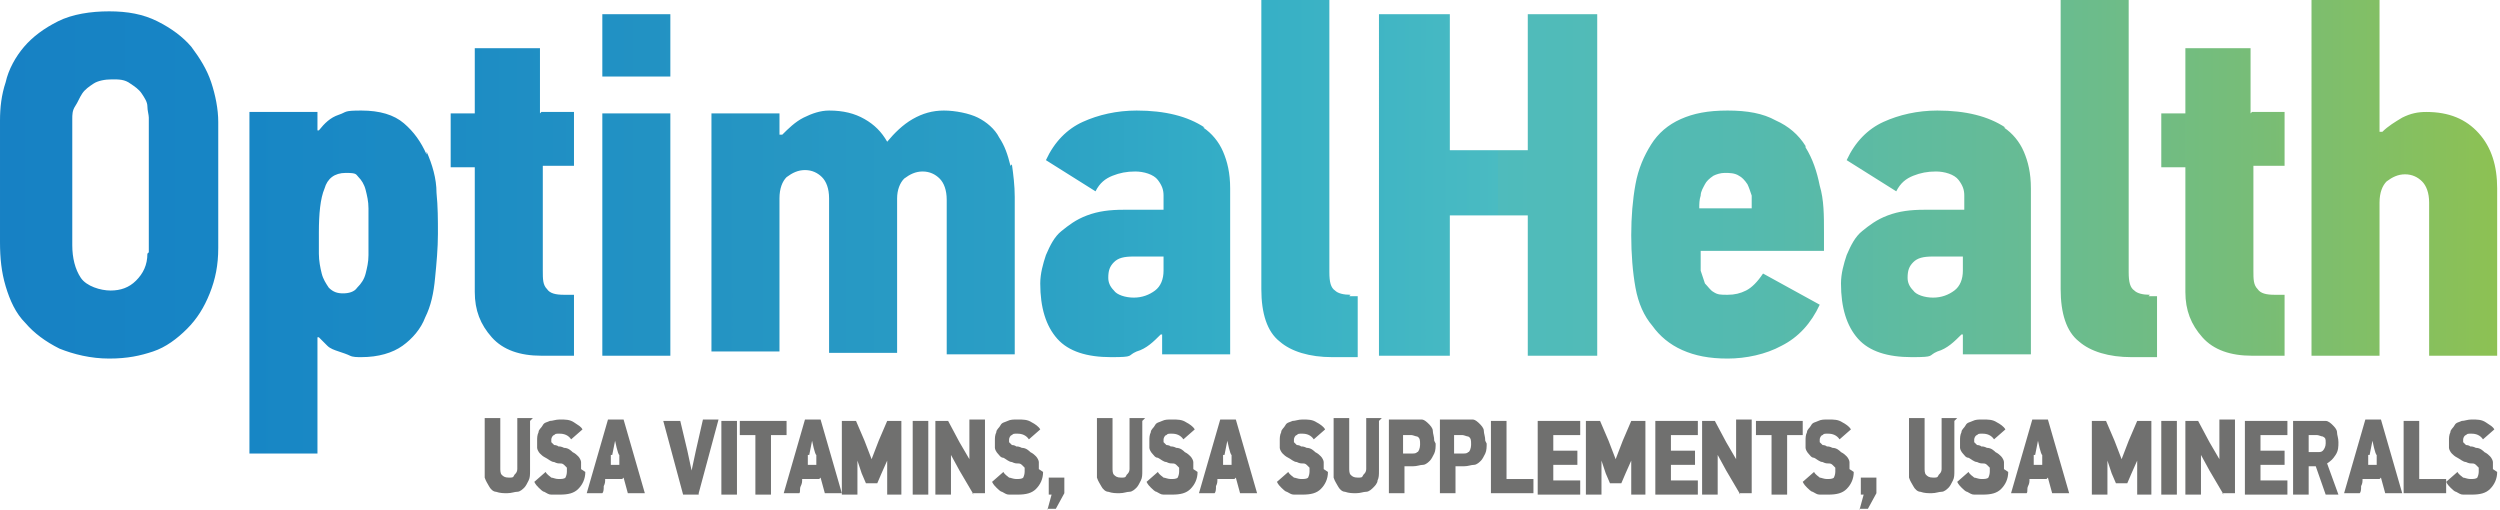 <?xml version="1.0" encoding="UTF-8"?>
<svg id="Layer_1" xmlns="http://www.w3.org/2000/svg" xmlns:xlink="http://www.w3.org/1999/xlink" version="1.1" viewBox="0 0 176.4 36">
  <!-- Generator: Adobe Illustrator 29.2.0, SVG Export Plug-In . SVG Version: 2.1.0 Build 108)  -->
  <defs>
    <style>
      .st0 {
        fill: #70706f;
      }

      .st1 {
        fill: url(#New_Gradient_Swatch_2);
      }
    </style>
    <linearGradient id="New_Gradient_Swatch_2" data-name="New Gradient Swatch 2" x1="176.2" y1="16" x2="0" y2="16" gradientUnits="userSpaceOnUse">
      <stop offset="0" stop-color="#95c241"/>
      <stop offset="0" stop-color="#95c241"/>
      <stop offset="0" stop-color="#8ec151"/>
      <stop offset="0" stop-color="#8dc153"/>
      <stop offset=".1" stop-color="#77bd78"/>
      <stop offset=".1" stop-color="#77bd78"/>
      <stop offset=".2" stop-color="#65bb97"/>
      <stop offset=".3" stop-color="#54baaf"/>
      <stop offset=".4" stop-color="#4fbbbc"/>
      <stop offset=".4" stop-color="#4abbc1"/>
      <stop offset=".4" stop-color="#4abbc2"/>
      <stop offset=".5" stop-color="#35afc6"/>
      <stop offset=".6" stop-color="#2a9ec5"/>
      <stop offset=".7" stop-color="#2595c3"/>
      <stop offset=".9" stop-color="#1786c5"/>
      <stop offset="1" stop-color="#1781c4"/>
      <stop offset="1" stop-color="#1781c4"/>
    </linearGradient>
  </defs>
  <path class="st1" d="M13.5,3.3c-.6-.7-1.4-1.3-2.4-1.8s-2.1-.7-3.4-.7-2.6.2-3.6.7c-1,.5-1.8,1.1-2.4,1.8-.6.7-1.1,1.6-1.3,2.5-.3.9-.4,1.8-.4,2.7v8.6c0,1.1.1,2.1.4,3.1.3,1,.7,1.9,1.4,2.6.6.7,1.4,1.3,2.4,1.8,1,.4,2.2.7,3.5.7s2.2-.2,3.1-.5,1.7-.9,2.4-1.6,1.2-1.5,1.6-2.5c.4-1,.6-2,.6-3.2v-8.9c0-.9-.2-1.9-.5-2.8-.3-.9-.8-1.7-1.4-2.5ZM10.4,17.9c0,.8-.3,1.4-.8,1.9-.5.5-1.1.7-1.8.7s-1.7-.3-2.1-.9c-.4-.6-.6-1.4-.6-2.3v-8.9c0-.3,0-.6.2-.9s.3-.6.5-.9c.2-.3.5-.5.8-.7.3-.2.8-.3,1.3-.3s.9,0,1.3.3c.3.2.6.4.8.7.2.3.4.6.4.9,0,.3.1.6.1.8v9.5ZM30.1,10.9c-.4-.9-.9-1.6-1.6-2.2-.7-.6-1.7-.9-3-.9s-1,.1-1.6.3c-.6.2-1,.6-1.4,1.1h-.1v-1.3h-4.8v24.1h4.8v-8.2h.1c.2.2.4.4.6.6.2.2.5.3.8.4.3.1.6.2.8.3s.5.1.8.1c1.2,0,2.2-.3,2.9-.8.7-.5,1.3-1.2,1.6-2,.4-.8.6-1.7.7-2.8.1-1,.2-2.1.2-3.1s0-1.9-.1-2.9c0-1-.3-2-.7-2.9ZM26,18c0,.5-.1.9-.2,1.3-.1.4-.3.7-.6,1-.2.3-.6.4-1,.4s-.7-.1-1-.4c-.2-.3-.4-.6-.5-1-.1-.4-.2-.9-.2-1.4,0-.5,0-1,0-1.5,0-1.3.1-2.4.4-3.1.2-.7.7-1.1,1.5-1.1s.7.1.9.3c.2.2.4.5.5.9.1.4.2.8.2,1.3,0,.5,0,1.1,0,1.7s0,.9,0,1.4ZM38.2,7.9h2.3v3.8h-2.2v7.4c0,.6,0,1,.3,1.3.2.3.6.4,1.2.4h.7v4.3h-2.3c-1.5,0-2.7-.4-3.5-1.3s-1.2-1.9-1.2-3.2v-8.8h-1.7v-3.8h1.7V3.4h4.6v4.6ZM42.5,8h4.8v17.1h-4.8V8ZM42.5,1h4.8v4.4h-4.8V1ZM71.4,11.6c.1.7.2,1.5.2,2.3v11.1h-4.8v-10.9c0-.7-.2-1.2-.5-1.5-.3-.3-.7-.5-1.2-.5s-.9.2-1.3.5c-.3.3-.5.8-.5,1.4v10.9h-4.8v-10.9c0-.7-.2-1.2-.5-1.5-.3-.3-.7-.5-1.2-.5s-.9.2-1.3.5c-.3.3-.5.8-.5,1.5v10.8h-4.8V8h4.8v1.5h.2c.4-.4.9-.9,1.5-1.2.6-.3,1.2-.5,1.8-.5,1,0,1.8.2,2.5.6s1.2.9,1.6,1.6c.5-.6,1.1-1.2,1.8-1.6.7-.4,1.4-.6,2.2-.6s1.8.2,2.4.5c.6.3,1.2.8,1.5,1.4.4.6.6,1.2.8,2ZM85,9c-.6-.4-1.3-.7-2.1-.9-.8-.2-1.7-.3-2.7-.3-1.4,0-2.7.3-3.8.8-1.1.5-2,1.4-2.6,2.7l3.5,2.2c.3-.6.7-.9,1.2-1.1.5-.2,1-.3,1.6-.3s1.3.2,1.6.6c.3.4.4.7.4,1.1v1h-2.8c-1,0-1.8.1-2.6.4s-1.3.7-1.8,1.1-.8,1-1.1,1.7c-.2.6-.4,1.3-.4,2,0,1.7.4,3,1.2,3.9.8.9,2.1,1.3,3.8,1.3s1.1-.1,1.8-.4c.7-.2,1.2-.7,1.7-1.2h.1v1.4h4.8v-11.7c0-1.1-.2-1.9-.5-2.6-.3-.7-.8-1.3-1.4-1.7ZM82.1,19.1c0,.6-.2,1.1-.6,1.4-.4.3-.9.5-1.5.5s-1.2-.2-1.4-.5c-.3-.3-.4-.6-.4-.9,0-.5.1-.8.4-1.1.3-.3.7-.4,1.4-.4h2.1v1ZM95.2,20.9h.6v4.3h-1.8c-1.6,0-2.9-.4-3.7-1.1-.9-.7-1.3-2-1.3-3.7V0h4.8v19.2c0,.7.1,1.1.4,1.3.2.2.6.3,1.1.3ZM107.8,1h4.9v24.1h-4.9v-9.9h-5.5v9.9h-5V1h5v9.6h5.5V1ZM127.4,10.3c-.5-.8-1.2-1.4-2.1-1.8-.9-.5-2-.7-3.4-.7s-2.4.2-3.3.6c-.9.4-1.6,1-2.1,1.8-.5.8-.9,1.7-1.1,2.8-.2,1.1-.3,2.3-.3,3.6s.1,2.6.3,3.7c.2,1.1.6,2,1.2,2.7.5.7,1.2,1.3,2.1,1.7.9.4,1.9.6,3.2.6s2.7-.3,3.8-.9c1.2-.6,2.1-1.6,2.7-2.9l-4-2.2c-.4.6-.8,1-1.2,1.2-.4.2-.8.3-1.3.3s-.7,0-1-.2c-.2-.1-.4-.4-.6-.6-.1-.3-.2-.6-.3-.9,0-.3,0-.7,0-1.1v-.3h8.7v-1.3c0-1.2,0-2.3-.3-3.3-.2-1-.5-1.9-1-2.7ZM119.9,14.7c0-.3,0-.6.1-.9,0-.3.2-.6.3-.8.1-.2.3-.4.6-.6.2-.1.5-.2.8-.2s.7,0,1,.2c.2.1.4.3.6.6.1.2.2.5.3.8,0,.3,0,.6,0,.9h-3.6ZM141.5,9c-.6-.4-1.3-.7-2.1-.9-.8-.2-1.7-.3-2.7-.3-1.4,0-2.7.3-3.8.8-1.1.5-2,1.4-2.6,2.7l3.5,2.2c.3-.6.7-.9,1.2-1.1.5-.2,1-.3,1.6-.3s1.3.2,1.6.6c.3.4.4.7.4,1.1v1h-2.8c-1,0-1.8.1-2.6.4s-1.3.7-1.8,1.1-.8,1-1.1,1.7c-.2.6-.4,1.3-.4,2,0,1.7.4,3,1.2,3.9.8.9,2.1,1.3,3.8,1.3s1.1-.1,1.8-.4c.7-.2,1.2-.7,1.7-1.2h.1v1.4h4.8v-11.7c0-1.1-.2-1.9-.5-2.6-.3-.7-.8-1.3-1.4-1.7ZM138.5,19.1c0,.6-.2,1.1-.6,1.4-.4.3-.9.5-1.5.5s-1.2-.2-1.4-.5c-.3-.3-.4-.6-.4-.9,0-.5.1-.8.4-1.1.3-.3.7-.4,1.4-.4h2.1v1ZM151.6,20.9h.6v4.3h-1.8c-1.6,0-2.9-.4-3.7-1.1-.9-.7-1.3-2-1.3-3.7V0h4.8v19.2c0,.7.1,1.1.4,1.3.2.2.6.3,1.1.3ZM158.9,7.9h2.3v3.8h-2.2v7.4c0,.6,0,1,.3,1.3.2.3.6.4,1.2.4h.7v4.3h-2.3c-1.5,0-2.7-.4-3.5-1.3s-1.2-1.9-1.2-3.2v-8.8h-1.7v-3.8h1.7V3.4h4.6v4.6ZM176.2,13.1v12h-4.8v-10.8c0-.7-.2-1.2-.5-1.5-.3-.3-.7-.5-1.2-.5s-.9.2-1.3.5c-.3.3-.5.8-.5,1.5v10.8h-4.8V0h4.8v9.3h.2c.4-.4.9-.7,1.4-1,.6-.3,1.1-.4,1.7-.4,1.6,0,2.8.5,3.7,1.5.9,1,1.3,2.3,1.3,3.9Z"/>
  <g>
    <path class="st0" d="M37.4,29.7v3.5c0,.3,0,.5-.1.7s-.2.4-.3.5c-.1.1-.3.3-.5.3-.2,0-.4.1-.7.1s-.5,0-.8-.1c-.2,0-.4-.2-.5-.4-.1-.2-.2-.3-.3-.6,0-.2,0-.4,0-.7v-3.5h1.1v3.5c0,.2,0,.4.1.5s.2.2.5.2.3,0,.4-.2c.1-.1.2-.2.2-.4v-3.6h1.1Z"/>
    <path class="st0" d="M41.3,33.3c0,.5-.2.9-.5,1.2-.3.3-.7.4-1.3.4s-.4,0-.6,0-.3-.1-.5-.2c-.1,0-.3-.2-.4-.3s-.2-.2-.3-.4l.8-.7c.1.2.3.3.4.4.1,0,.3.1.5.1s.4,0,.5-.1c0,0,.1-.2.1-.4s0-.2,0-.3c0,0-.1-.1-.2-.2s-.2-.1-.3-.1c-.1,0-.2,0-.4-.1-.2,0-.4-.2-.6-.3s-.3-.2-.4-.3c-.1-.1-.2-.3-.2-.4,0-.2,0-.3,0-.5s0-.4.1-.6c0-.2.2-.3.3-.5s.3-.2.5-.3c.2,0,.4-.1.7-.1.4,0,.7,0,1,.2s.5.3.6.5l-.8.7c-.2-.3-.5-.4-.8-.4s-.3,0-.4.1c-.1,0-.2.2-.2.3s0,.1,0,.2c0,0,.1.1.2.2,0,0,.2,0,.3.1.1,0,.2,0,.4.1.3,0,.5.2.6.3.2.1.3.2.4.3.1.1.2.3.2.4,0,.2,0,.3,0,.5Z"/>
    <path class="st0" d="M43.9,33.8h-1.2c0,.2,0,.3-.1.5,0,.2,0,.4-.1.5h-1.1l1.5-5.2h1.1l1.5,5.2h-1.2l-.3-1.1ZM43.1,32.1v.7c-.1,0,.6,0,.6,0v-.7c-.1,0-.3-1-.3-1h0l-.2,1Z"/>
    <path class="st0" d="M49.3,34.9h-1.1l-1.4-5.2h1.2l.5,2.1.3,1.4h0l.3-1.4.5-2.2h1.1l-1.4,5.2Z"/>
    <path class="st0" d="M50.9,34.9v-5.2h1.1v5.2h-1.1Z"/>
    <path class="st0" d="M54.4,30.7v4.2h-1.1v-4.2h-1.1v-1h3.3v1h-1.1Z"/>
    <path class="st0" d="M57.8,33.8h-1.2c0,.2,0,.3-.1.5s0,.4-.1.5h-1.1l1.5-5.2h1.1l1.5,5.2h-1.2l-.3-1.1ZM57,32.1v.7c-.1,0,.6,0,.6,0v-.7c-.1,0-.3-1-.3-1h0l-.2,1Z"/>
    <path class="st0" d="M62.6,34.9v-2.4h0s-.4.9-.4.9l-.3.7h-.8l-.3-.7-.3-.9h0v2.4h-1.1v-5.2h1l.6,1.4.5,1.3h0l.5-1.3.6-1.4h1v5.2h-1.1Z"/>
    <path class="st0" d="M64.4,34.9v-5.2h1.1v5.2h-1.1Z"/>
    <path class="st0" d="M68.7,34.9l-1-1.7-.6-1.1h0v2.8h-1.1v-5.2h.9l.8,1.5.7,1.2h0v-2.8h1.1v5.2h-.9Z"/>
    <path class="st0" d="M73.6,33.3c0,.5-.2.9-.5,1.2-.3.3-.7.4-1.3.4s-.4,0-.6,0c-.2,0-.3-.1-.5-.2-.1,0-.3-.2-.4-.3-.1-.1-.2-.2-.3-.4l.8-.7c.1.2.3.3.4.4.1,0,.3.1.5.1s.4,0,.5-.1c0,0,.1-.2.1-.4s0-.2,0-.3c0,0-.1-.1-.2-.2s-.2-.1-.3-.1c-.1,0-.2,0-.4-.1-.2,0-.4-.2-.6-.3-.2,0-.3-.2-.4-.3-.1-.1-.2-.3-.2-.4,0-.2,0-.3,0-.5s0-.4.1-.6c0-.2.2-.3.3-.5s.3-.2.5-.3.4-.1.7-.1c.4,0,.7,0,1,.2.2.1.5.3.6.5l-.8.7c-.2-.3-.5-.4-.8-.4s-.3,0-.4.1c-.1,0-.2.2-.2.3s0,.1,0,.2c0,0,.1.1.2.2,0,0,.2,0,.3.1.1,0,.2,0,.4.1.3,0,.5.2.6.3.2.1.3.2.4.3.1.1.2.3.2.4,0,.2,0,.3,0,.5Z"/>
    <path class="st0" d="M73.9,36l.3-1.1h-.2v-1.2h1.1v1.1l-.6,1.1h-.6Z"/>
    <path class="st0" d="M80.6,29.7v3.5c0,.3,0,.5-.1.7s-.2.4-.3.5c-.1.1-.3.3-.5.3-.2,0-.4.1-.7.1s-.5,0-.8-.1c-.2,0-.4-.2-.5-.4-.1-.2-.2-.3-.3-.6,0-.2,0-.4,0-.7v-3.5h1.1v3.5c0,.2,0,.4.1.5s.2.2.5.2.3,0,.4-.2c.1-.1.2-.2.2-.4v-3.6h1.1Z"/>
    <path class="st0" d="M84.5,33.3c0,.5-.2.9-.5,1.2-.3.3-.7.4-1.3.4s-.4,0-.6,0c-.2,0-.3-.1-.5-.2-.1,0-.3-.2-.4-.3-.1-.1-.2-.2-.3-.4l.8-.7c.1.2.3.3.4.4.1,0,.3.1.5.1s.4,0,.5-.1c0,0,.1-.2.1-.4s0-.2,0-.3c0,0-.1-.1-.2-.2s-.2-.1-.3-.1c-.1,0-.2,0-.4-.1-.2,0-.4-.2-.6-.3-.2,0-.3-.2-.4-.3-.1-.1-.2-.3-.2-.4,0-.2,0-.3,0-.5s0-.4.1-.6c0-.2.2-.3.3-.5s.3-.2.5-.3.4-.1.7-.1c.4,0,.7,0,1,.2.2.1.5.3.6.5l-.8.7c-.2-.3-.5-.4-.8-.4s-.3,0-.4.1c-.1,0-.2.2-.2.3s0,.1,0,.2c0,0,.1.1.2.2,0,0,.2,0,.3.1.1,0,.2,0,.4.1.3,0,.5.2.6.3.2.1.3.2.4.3.1.1.2.3.2.4,0,.2,0,.3,0,.5Z"/>
    <path class="st0" d="M87.1,33.8h-1.2c0,.2,0,.3-.1.5,0,.2,0,.4-.1.5h-1.1l1.5-5.2h1.1l1.5,5.2h-1.2l-.3-1.1ZM86.3,32.1v.7c-.1,0,.6,0,.6,0v-.7c-.1,0-.3-1-.3-1h0l-.2,1Z"/>
    <path class="st0" d="M93.7,33.3c0,.5-.2.9-.5,1.2-.3.3-.7.4-1.3.4s-.4,0-.6,0-.3-.1-.5-.2c-.1,0-.3-.2-.4-.3s-.2-.2-.3-.4l.8-.7c.1.2.3.3.4.4.1,0,.3.1.5.1s.4,0,.5-.1c0,0,.1-.2.1-.4s0-.2,0-.3c0,0-.1-.1-.2-.2s-.2-.1-.3-.1c-.1,0-.2,0-.4-.1-.2,0-.4-.2-.6-.3s-.3-.2-.4-.3c-.1-.1-.2-.3-.2-.4,0-.2,0-.3,0-.5s0-.4.1-.6c0-.2.2-.3.3-.5s.3-.2.5-.3c.2,0,.4-.1.7-.1.4,0,.7,0,1,.2.2.1.5.3.6.5l-.8.7c-.2-.3-.5-.4-.8-.4s-.3,0-.4.1c-.1,0-.2.2-.2.3s0,.1,0,.2c0,0,.1.1.2.2,0,0,.2,0,.3.1.1,0,.2,0,.4.1.3,0,.5.2.6.3.2.1.3.2.4.3.1.1.2.3.2.4,0,.2,0,.3,0,.5Z"/>
    <path class="st0" d="M97.3,29.7v3.5c0,.3,0,.5-.1.7,0,.2-.2.4-.3.5-.1.1-.3.3-.5.3-.2,0-.4.1-.7.1s-.5,0-.8-.1c-.2,0-.4-.2-.5-.4-.1-.2-.2-.3-.3-.6,0-.2,0-.4,0-.7v-3.5h1.1v3.5c0,.2,0,.4.1.5s.2.2.5.2.3,0,.4-.2c.1-.1.2-.2.2-.4v-3.6h1.1Z"/>
    <path class="st0" d="M101.3,31.3c0,.2,0,.5-.1.7s-.2.4-.3.5c-.1.1-.3.3-.5.3-.2,0-.4.1-.7.1h-.6v1.9h-1.1v-5.2h1.6c.2,0,.5,0,.7,0,.2,0,.4.2.5.3.1.1.3.3.3.5,0,.2.1.4.1.7ZM100.2,31.3c0-.2,0-.4-.2-.5-.1,0-.3-.1-.4-.1h-.6v1.3h.6c.2,0,.3,0,.4-.1.1,0,.2-.3.2-.5Z"/>
    <path class="st0" d="M104.9,31.3c0,.2,0,.5-.1.7s-.2.4-.3.5c-.1.1-.3.3-.5.3-.2,0-.4.1-.7.1h-.6v1.9h-1.1v-5.2h1.6c.2,0,.5,0,.7,0,.2,0,.4.2.5.3.1.1.3.3.3.5,0,.2.1.4.1.7ZM103.8,31.3c0-.2,0-.4-.2-.5-.1,0-.3-.1-.4-.1h-.6v1.3h.6c.2,0,.3,0,.4-.1.1,0,.2-.3.2-.5Z"/>
    <path class="st0" d="M105.2,34.9v-5.2h1.1v4.1h1.9v1h-3Z"/>
    <path class="st0" d="M108.5,34.9v-5.2h3v1h-1.9v1.1h1.7v1h-1.7v1.1h1.9v1h-3Z"/>
    <path class="st0" d="M115.1,34.9v-2.4h0s-.4.9-.4.9l-.3.7h-.8l-.3-.7-.3-.9h0v2.4h-1.1v-5.2h1l.6,1.4.5,1.3h0l.5-1.3.6-1.4h1v5.2h-1.1Z"/>
    <path class="st0" d="M116.8,34.9v-5.2h3v1h-1.9v1.1h1.7v1h-1.7v1.1h1.9v1h-3Z"/>
    <path class="st0" d="M122.8,34.9l-1-1.7-.6-1.1h0v2.8h-1.1v-5.2h.9l.8,1.5.7,1.2h0v-2.8h1.1v5.2h-.9Z"/>
    <path class="st0" d="M126.1,30.7v4.2h-1.1v-4.2h-1.1v-1h3.3v1h-1.1Z"/>
    <path class="st0" d="M130.8,33.3c0,.5-.2.9-.5,1.2-.3.3-.7.4-1.3.4s-.4,0-.6,0c-.2,0-.3-.1-.5-.2-.1,0-.3-.2-.4-.3-.1-.1-.2-.2-.3-.4l.8-.7c.1.2.3.3.4.4.1,0,.3.1.5.1s.4,0,.5-.1c0,0,.1-.2.1-.4s0-.2,0-.3c0,0-.1-.1-.2-.2s-.2-.1-.3-.1c-.1,0-.2,0-.4-.1-.2,0-.4-.2-.6-.3-.2,0-.3-.2-.4-.3-.1-.1-.2-.3-.2-.4,0-.2,0-.3,0-.5s0-.4.1-.6c0-.2.2-.3.3-.5s.3-.2.5-.3.4-.1.7-.1c.4,0,.7,0,1,.2.2.1.5.3.6.5l-.8.7c-.2-.3-.5-.4-.8-.4s-.3,0-.4.1c-.1,0-.2.2-.2.3s0,.1,0,.2c0,0,.1.1.2.2,0,0,.2,0,.3.1.1,0,.2,0,.4.1.3,0,.5.2.6.3.2.1.3.2.4.3.1.1.2.3.2.4,0,.2,0,.3,0,.5Z"/>
    <path class="st0" d="M131.2,36l.3-1.1h-.2v-1.2h1.1v1.1l-.6,1.1h-.6Z"/>
    <path class="st0" d="M137.9,29.7v3.5c0,.3,0,.5-.1.7s-.2.4-.3.5-.3.3-.5.3c-.2,0-.4.1-.7.1s-.5,0-.8-.1c-.2,0-.4-.2-.5-.4-.1-.2-.2-.3-.3-.6,0-.2,0-.4,0-.7v-3.5h1.1v3.5c0,.2,0,.4.1.5s.2.2.5.2.3,0,.4-.2c.1-.1.2-.2.2-.4v-3.6h1.1Z"/>
    <path class="st0" d="M141.7,33.3c0,.5-.2.9-.5,1.2-.3.3-.7.4-1.3.4s-.4,0-.6,0c-.2,0-.3-.1-.5-.2-.1,0-.3-.2-.4-.3-.1-.1-.2-.2-.3-.4l.8-.7c.1.2.3.3.4.4.1,0,.3.1.5.1s.4,0,.5-.1c0,0,.1-.2.1-.4s0-.2,0-.3c0,0-.1-.1-.2-.2s-.2-.1-.3-.1c-.1,0-.2,0-.4-.1-.2,0-.4-.2-.6-.3-.2,0-.3-.2-.4-.3-.1-.1-.2-.3-.2-.4,0-.2,0-.3,0-.5s0-.4.1-.6c0-.2.2-.3.3-.5s.3-.2.5-.3.4-.1.7-.1c.4,0,.7,0,1,.2.2.1.5.3.6.5l-.8.7c-.2-.3-.5-.4-.8-.4s-.3,0-.4.1c-.1,0-.2.2-.2.3s0,.1,0,.2c0,0,.1.1.2.2,0,0,.2,0,.3.1.1,0,.2,0,.4.1.3,0,.5.2.6.3.2.1.3.2.4.3.1.1.2.3.2.4,0,.2,0,.3,0,.5Z"/>
    <path class="st0" d="M144.4,33.8h-1.2c0,.2,0,.3-.1.5s0,.4-.1.5h-1.1l1.5-5.2h1.1l1.5,5.2h-1.2l-.3-1.1ZM143.5,32.1v.7c-.1,0,.6,0,.6,0v-.7c-.1,0-.3-1-.3-1h0l-.2,1Z"/>
    <path class="st0" d="M150.8,34.9v-2.4h0s-.4.9-.4.9l-.3.7h-.8l-.3-.7-.3-.9h0v2.4h-1.1v-5.2h1l.6,1.4.5,1.3h0l.5-1.3.6-1.4h1v5.2h-1.1Z"/>
    <path class="st0" d="M152.5,34.9v-5.2h1.1v5.2h-1.1Z"/>
    <path class="st0" d="M156.9,34.9l-1-1.7-.6-1.1h0v2.8h-1.1v-5.2h.9l.8,1.5.7,1.2h0v-2.8h1.1v5.2h-.9Z"/>
    <path class="st0" d="M158.4,34.9v-5.2h3v1h-1.9v1.1h1.7v1h-1.7v1.1h1.9v1h-3Z"/>
    <path class="st0" d="M164.1,34.9l-.7-2h-.5v2h-1.1v-5.2h1.7c.2,0,.4,0,.6,0,.2,0,.4.2.5.3.1.1.3.3.3.5,0,.2.1.4.1.7s0,.6-.2.9-.3.4-.6.6l.8,2.2h-1.2ZM164.1,31.2c0-.2,0-.3-.2-.4-.1,0-.3-.1-.4-.1h-.6v1.2h.6c.2,0,.3,0,.4-.1s.2-.3.2-.5Z"/>
    <path class="st0" d="M167.9,33.8h-1.2c0,.2,0,.3-.1.5,0,.2,0,.4-.1.5h-1.1l1.5-5.2h1.1l1.5,5.2h-1.2l-.3-1.1ZM167.1,32.1v.7c-.1,0,.6,0,.6,0v-.7c-.1,0-.3-1-.3-1h0l-.2,1Z"/>
    <path class="st0" d="M169.6,34.9v-5.2h1.1v4.1h1.9v1h-3Z"/>
    <path class="st0" d="M176.2,33.3c0,.5-.2.9-.5,1.2-.3.3-.7.4-1.3.4s-.4,0-.6,0-.3-.1-.5-.2c-.1,0-.3-.2-.4-.3s-.2-.2-.3-.4l.8-.7c.1.2.3.3.4.4.1,0,.3.1.5.1s.4,0,.5-.1c0,0,.1-.2.1-.4s0-.2,0-.3c0,0-.1-.1-.2-.2s-.2-.1-.3-.1c-.1,0-.2,0-.4-.1-.2,0-.4-.2-.6-.3s-.3-.2-.4-.3c-.1-.1-.2-.3-.2-.4,0-.2,0-.3,0-.5s0-.4.1-.6c0-.2.2-.3.3-.5s.3-.2.5-.3c.2,0,.4-.1.7-.1.4,0,.7,0,1,.2s.5.3.6.5l-.8.7c-.2-.3-.5-.4-.8-.4s-.3,0-.4.1c-.1,0-.2.2-.2.3s0,.1,0,.2c0,0,.1.1.2.2,0,0,.2,0,.3.1.1,0,.2,0,.4.1.3,0,.5.2.6.3.2.1.3.2.4.3.1.1.2.3.2.4,0,.2,0,.3,0,.5Z"/>
  </g>
</svg>
